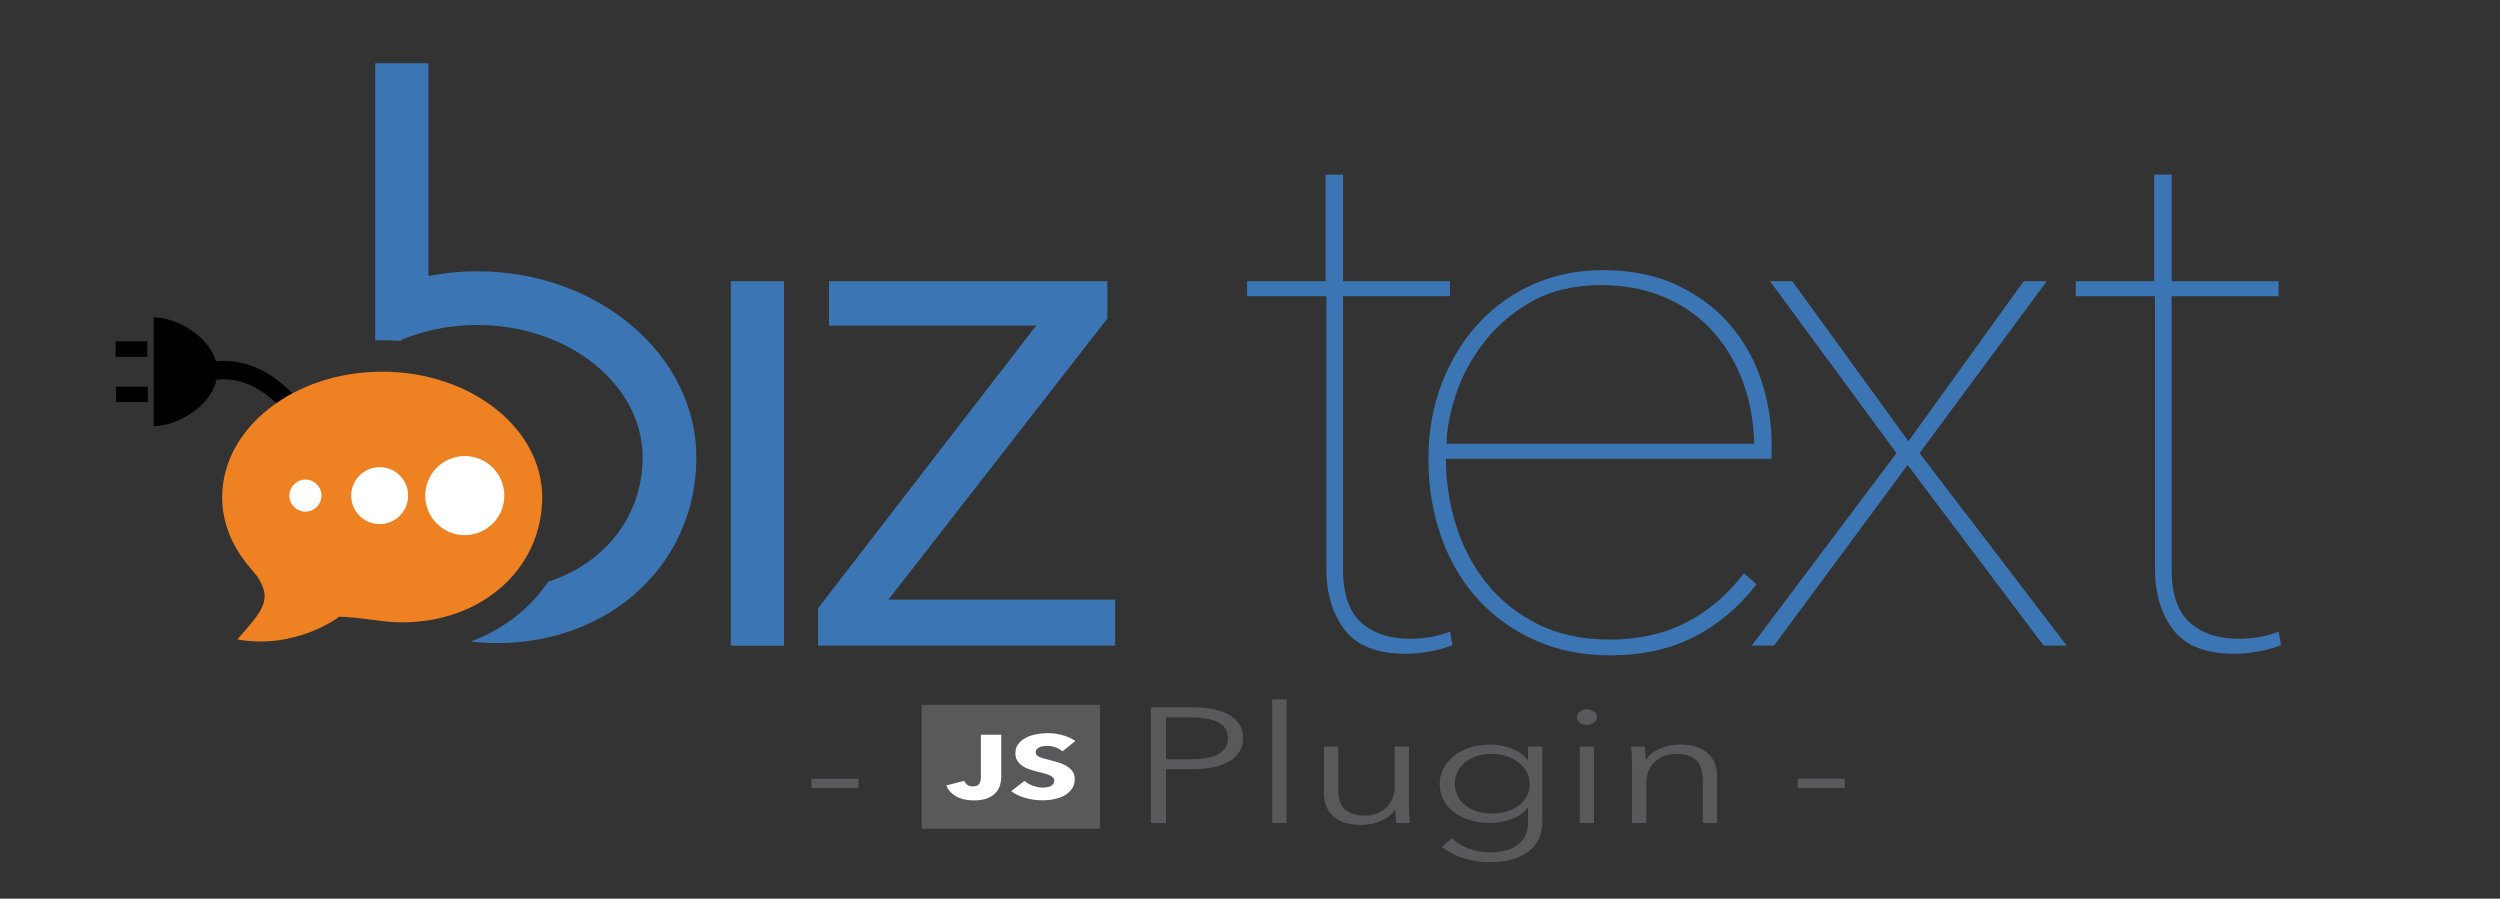 <?xml version="1.0" encoding="utf-8"?>
<!-- Generator: Adobe Illustrator 16.0.4, SVG Export Plug-In . SVG Version: 6.00 Build 0)  -->
<!DOCTYPE svg PUBLIC "-//W3C//DTD SVG 1.1//EN" "http://www.w3.org/Graphics/SVG/1.1/DTD/svg11.dtd">
<svg version="1.1" id="Layer_1" xmlns="http://www.w3.org/2000/svg" xmlns:xlink="http://www.w3.org/1999/xlink" x="0px" y="0px"
	 width="612px" height="220px" viewBox="0 0 612 220" enable-background="new 0 0 612 220" xml:space="preserve">
<rect x="0" y="0" width="612" height="220" fill="#333333" stroke="none"/>
<g id="Bullet_5_-_Left">
	<g>
		<path fill="none" stroke="#000000" stroke-width="4.5" d="M50.961,91c13.96-2.999,22.71,11.501,22.71,11.501"/>
		<g>
			<path d="M53.211,91c0,7.344-9.041,13.297-15.58,13.297c0-9.216,0-17.828,0-26.593C44.171,77.704,53.211,83.657,53.211,91z"/>
			<g>
				<rect x="28.295" y="83.575" width="7.769" height="3.785"/>
				<rect x="28.405" y="94.64" width="7.768" height="3.785"/>
			</g>
		</g>
	</g>
</g>
<g>
	<rect x="178.893" y="68.833" fill="#3C75B3" width="13.02" height="89.237"/>
	<path fill="#3C75B3" d="M271.074,77.984l-53.588,68.817h55.501v11.245H200.26v-9.147L253.658,79.7h-50.719V68.833h68.135V77.984z"
		/>
	<path fill="#3C75B3" d="M350.114,159.463c-2.071,0.385-4.075,0.579-6.014,0.579c-6.985,0-11.965-1.966-14.94-5.893
		c-2.977-3.926-4.462-8.858-4.462-14.786V72.505h-19.401v-3.672h19.209V42.748h4.267v26.085h26.19v3.672h-26.19v66.858
		c0,6.059,1.486,10.409,4.462,13.046c2.975,2.642,6.918,3.959,11.834,3.959c3.621,0,6.92-0.575,9.895-1.737l0.584,3.287
		C353.994,158.559,352.18,159.075,350.114,159.463z"/>
	<path fill="#3C75B3" d="M353.947,112.312c0,5.413,0.805,10.761,2.425,16.039c1.616,5.283,4.073,10.018,7.372,14.201
		c3.299,4.19,7.47,7.572,12.514,10.146c5.045,2.58,10.993,3.867,17.849,3.867c6.986,0,13.195-1.384,18.625-4.155
		c5.434-2.767,10.152-6.792,14.164-12.076l3.104,2.703c-4.398,5.67-9.539,9.985-15.422,12.947
		c-5.889,2.962-12.709,4.444-20.471,4.444c-6.596,0-12.61-1.191-18.042-3.573c-5.434-2.383-10.121-5.701-14.066-9.95
		c-3.947-4.251-6.984-9.341-9.119-15.269c-2.133-5.924-3.2-12.365-3.2-19.324c0-6.695,1.101-12.88,3.304-18.549
		c2.203-5.667,5.217-10.562,9.043-14.688c3.826-4.122,8.331-7.31,13.518-9.566c5.184-2.251,10.759-3.381,16.722-3.381
		c7,0,13.092,1.227,18.279,3.672c5.184,2.449,9.494,5.671,12.932,9.662c3.434,3.995,5.996,8.536,7.682,13.623
		c1.686,5.092,2.527,10.274,2.527,15.557v3.67H353.947z M429.417,108.642c-0.131-5.797-1.135-11.079-3.008-15.847
		c-1.875-4.764-4.432-8.856-7.662-12.27c-3.236-3.413-7.115-6.054-11.641-7.923c-4.529-1.867-9.572-2.803-15.133-2.803
		c-6.727,0-12.483,1.386-17.267,4.155c-4.788,2.771-8.702,6.184-11.738,10.241c-3.041,4.058-5.272,8.31-6.693,12.753
		c-1.424,4.445-2.134,8.343-2.134,11.692H429.417z"/>
	<path fill="#3C75B3" d="M466.985,113.83l-32.713,44.217h-5.451l35.439-47.127l-30.963-42.087h5.455l28.428,39.179l28.234-39.179
		h5.648l-31.154,42.087l36.023,47.127h-5.648L466.985,113.83z"/>
	<g>
		<path fill="#3C75B3" d="M116.792,66.409c-4.098,0-8.08,0.413-11.916,1.157V15.492H91.858v56.155v11.68
			c0.562-0.016,1.125-0.035,1.693-0.035c1.37,0,2.724,0.059,4.065,0.153c0.134,0.01,0.265,0.025,0.398,0.036l0.361-0.343
			c5.53-2.274,11.78-3.575,18.415-3.575c22.346,0,40.526,14.55,40.526,32.432c0,14.378-9.353,25.993-23.106,30.386
			c-4.422,6.544-10.963,11.656-18.895,14.658c1.521,0.176,3.098,0.324,4.665,0.373l1.7,0.016c27.814,0,48.789-19.532,48.789-45.433
			C170.472,86.859,146.39,66.409,116.792,66.409z"/>
		<path fill="#3C75B3" d="M552.956,159.463c-2.07,0.385-4.076,0.579-6.014,0.579c-6.984,0-11.967-1.966-14.941-5.893
			c-2.975-3.926-4.461-8.858-4.461-14.786V72.505h-19.4v-3.672h19.207V42.748h4.27v26.085h26.189v3.672h-26.189v66.858
			c0,6.059,1.484,10.409,4.459,13.046c2.975,2.642,6.918,3.959,11.836,3.959c3.621,0,6.92-0.575,9.895-1.737l0.582,3.287
			C556.837,158.559,555.022,159.075,552.956,159.463z"/>
	</g>
</g>
<g>
	<path fill="#EE8122" d="M93.552,90.987c-21.594,0-39.164,13.795-39.164,30.751c0,6.088,2.338,12.017,6.764,17.157l0.121,0.142
		l0.117,0.147c0.549,0.705,1.257,1.559,1.559,1.882c3.868,5.859,1.318,8.397-4.852,15.478c14.485,2.539,24.969-5.58,24.969-5.58
		c2.743,0.072,5.493,0.431,7.917,0.746h0.01l0.1,0.012c1.939,0.26,4.134,0.547,6.005,0.606l1.38,0.017
		c19.531-0.021,34.252-13.174,34.252-30.606C132.729,104.782,115.154,90.987,93.552,90.987z"/>
	<circle fill-rule="evenodd" clip-rule="evenodd" fill="#FFFFFF" cx="74.772" cy="121.326" r="3.926"/>
	<path fill-rule="evenodd" clip-rule="evenodd" fill="#FFFFFF" d="M123.456,121.331c0,5.333-4.333,9.67-9.679,9.67
		c-5.341,0-9.679-4.337-9.679-9.67c0-5.342,4.338-9.686,9.679-9.686C119.123,111.646,123.456,115.989,123.456,121.331z"/>
	<path fill-rule="evenodd" clip-rule="evenodd" fill="#FFFFFF" d="M99.914,121.331c0,3.842-3.12,6.962-6.971,6.962
		c-3.845,0-6.968-3.12-6.968-6.962c0-3.849,3.123-6.977,6.968-6.977C96.794,114.354,99.914,117.482,99.914,121.331z"/>
</g>
<g>
	<g>
		<path fill="#59585B" d="M210.167,192.906H198.65v-2.28h11.516V192.906z"/>
		<path fill="#59585B" d="M281.732,173.146h10.283c1.851,0,3.53,0.154,5.039,0.46c1.508,0.308,2.802,0.774,3.881,1.4
			c1.08,0.627,1.91,1.414,2.494,2.36c0.583,0.946,0.874,2.06,0.874,3.34c0,1.279-0.301,2.394-0.9,3.34
			c-0.6,0.947-1.439,1.733-2.519,2.36c-1.08,0.626-2.383,1.1-3.907,1.42c-1.526,0.319-3.213,0.479-5.064,0.479h-6.478v13.16h-3.702
			V173.146z M285.434,185.866h6.272c2.913,0,5.124-0.44,6.632-1.32c1.508-0.88,2.262-2.16,2.262-3.84c0-1.76-0.78-3.047-2.339-3.86
			c-1.56-0.813-3.745-1.22-6.555-1.22h-6.272V185.866z"/>
		<path fill="#59585B" d="M314.944,201.466h-3.496v-30.24h3.496V201.466z"/>
		<path fill="#59585B" d="M341.781,201.466c-0.069-0.506-0.121-1.066-0.154-1.68c-0.035-0.613-0.051-1.12-0.051-1.521h-0.103
			c-0.686,1.094-1.799,1.98-3.342,2.66s-3.171,1.021-4.884,1.021c-3.051,0-5.339-0.707-6.863-2.12
			c-1.526-1.413-2.288-3.28-2.288-5.601v-11.479h3.496v10.359c0,0.987,0.103,1.88,0.309,2.681c0.206,0.8,0.557,1.486,1.054,2.06
			c0.497,0.574,1.165,1.021,2.005,1.34c0.839,0.32,1.893,0.48,3.162,0.48c0.925,0,1.825-0.146,2.699-0.44
			c0.874-0.293,1.653-0.74,2.339-1.34c0.685-0.6,1.234-1.36,1.645-2.28s0.617-2.006,0.617-3.26v-9.6h3.496v14.6
			c0,0.507,0.017,1.16,0.052,1.96c0.034,0.8,0.085,1.521,0.154,2.16H341.781z"/>
		<path fill="#59585B" d="M355.457,205.226c0.959,0.96,2.27,1.773,3.933,2.44c1.662,0.666,3.419,1,5.27,1
			c1.713,0,3.17-0.194,4.37-0.58c1.199-0.387,2.167-0.914,2.905-1.58c0.736-0.667,1.276-1.447,1.619-2.34
			c0.342-0.894,0.514-1.847,0.514-2.86v-3.52h-0.103c-0.925,1.174-2.236,2.08-3.933,2.72s-3.419,0.96-5.167,0.96
			c-1.885,0-3.591-0.24-5.115-0.72c-1.526-0.48-2.828-1.141-3.908-1.98s-1.92-1.846-2.519-3.02c-0.6-1.174-0.9-2.44-0.9-3.8
			c0-1.334,0.3-2.587,0.9-3.761c0.599-1.173,1.439-2.2,2.519-3.08s2.382-1.573,3.908-2.08c1.524-0.506,3.23-0.76,5.115-0.76
			c1.748,0,3.461,0.32,5.141,0.96c1.679,0.641,2.999,1.561,3.959,2.76h0.103v-3.239h3.496v18.56c0,1.014-0.18,2.094-0.54,3.24
			s-1.028,2.2-2.005,3.16c-0.977,0.96-2.305,1.76-3.984,2.399c-1.68,0.641-3.856,0.96-6.529,0.96c-2.229,0-4.353-0.333-6.375-1
			c-2.023-0.666-3.753-1.587-5.193-2.76L355.457,205.226z M356.125,191.866c0,0.986,0.206,1.92,0.617,2.8s1.002,1.653,1.774,2.319
			c0.771,0.667,1.722,1.194,2.853,1.58c1.131,0.388,2.417,0.58,3.856,0.58c1.337,0,2.571-0.173,3.702-0.52
			c1.131-0.347,2.108-0.84,2.931-1.48c0.823-0.64,1.465-1.406,1.928-2.3c0.463-0.893,0.694-1.886,0.694-2.979
			c0-0.986-0.231-1.92-0.694-2.801c-0.462-0.88-1.105-1.652-1.928-2.319s-1.799-1.2-2.931-1.601c-1.131-0.399-2.365-0.6-3.702-0.6
			c-1.439,0-2.725,0.2-3.856,0.6c-1.131,0.4-2.082,0.934-2.853,1.601c-0.771,0.667-1.363,1.439-1.774,2.319
			C356.331,189.946,356.125,190.88,356.125,191.866z"/>
		<path fill="#59585B" d="M390.93,175.546c0,0.56-0.257,1.02-0.771,1.38s-1.08,0.54-1.696,0.54c-0.617,0-1.183-0.18-1.697-0.54
			s-0.771-0.82-0.771-1.38c0-0.561,0.257-1.021,0.771-1.38c0.514-0.36,1.08-0.54,1.697-0.54c0.617,0,1.182,0.18,1.696,0.54
			C390.673,174.525,390.93,174.985,390.93,175.546z M390.21,201.466h-3.496v-18.72h3.496V201.466z"/>
		<path fill="#59585B" d="M402.652,182.746c0.068,0.507,0.12,1.066,0.154,1.68c0.034,0.614,0.051,1.12,0.051,1.521h0.103
			c0.685-1.094,1.799-1.98,3.342-2.66c1.542-0.681,3.17-1.021,4.884-1.021c3.05,0,5.338,0.707,6.863,2.12
			c1.525,1.414,2.288,3.28,2.288,5.6v11.48h-3.496v-10.36c0-0.986-0.103-1.88-0.309-2.68s-0.558-1.486-1.054-2.06
			c-0.498-0.573-1.166-1.021-2.005-1.341c-0.84-0.319-1.894-0.479-3.162-0.479c-0.926,0-1.825,0.146-2.699,0.439
			c-0.874,0.294-1.654,0.74-2.339,1.341c-0.686,0.6-1.234,1.359-1.645,2.279c-0.412,0.92-0.617,2.007-0.617,3.261v9.6h-3.496v-14.6
			c0-0.507-0.018-1.16-0.051-1.96c-0.035-0.801-0.086-1.521-0.154-2.16H402.652z"/>
		<path fill="#59585B" d="M451.596,192.906H440.08v-2.28h11.516V192.906z"/>
	</g>
	<rect x="225.628" y="172.54" fill="#59585B" width="43.667" height="30.333"/>
	<g>
		<g>
			<path fill="#FFFFFF" d="M244.837,192.117c-0.184,0.678-0.522,1.302-1.016,1.868c-0.493,0.567-1.18,1.036-2.06,1.404
				c-0.879,0.368-2.016,0.552-3.408,0.552c-1.74,0-3.19-0.343-4.351-1.026c-1.161-0.686-1.935-1.566-2.321-2.644l4.379-1.127
				c0.136,0.413,0.382,0.744,0.74,0.996c0.358,0.249,0.798,0.375,1.319,0.375c0.812,0,1.349-0.215,1.61-0.642
				c0.26-0.428,0.392-0.986,0.392-1.679v-10.326h4.989v10.304C245.112,190.791,245.02,191.438,244.837,192.117z"/>
			<path fill="#FFFFFF" d="M260.079,183.938c-0.425-0.413-0.981-0.742-1.668-0.984c-0.686-0.242-1.348-0.365-1.986-0.365
				c-0.33,0-0.663,0.022-1,0.066c-0.339,0.043-0.644,0.13-0.914,0.254c-0.271,0.126-0.499,0.287-0.682,0.486
				c-0.184,0.198-0.276,0.453-0.276,0.764c0,0.264,0.073,0.485,0.218,0.662c0.145,0.177,0.357,0.333,0.638,0.465
				c0.28,0.133,0.614,0.255,1,0.363c0.387,0.112,0.822,0.227,1.305,0.345c0.697,0.176,1.421,0.372,2.176,0.585
				c0.753,0.215,1.44,0.498,2.059,0.852s1.131,0.792,1.537,1.315c0.407,0.524,0.609,1.176,0.609,1.956
				c0,0.9-0.217,1.677-0.652,2.334c-0.435,0.655-1.02,1.197-1.755,1.624c-0.735,0.428-1.576,0.744-2.523,0.95
				c-0.948,0.207-1.924,0.309-2.93,0.309c-1.469,0-2.891-0.193-4.263-0.585c-1.374-0.391-2.515-0.947-3.423-1.669l3.249-2.521
				c0.502,0.473,1.164,0.865,1.987,1.183c0.822,0.318,1.639,0.475,2.451,0.475c0.367,0,0.726-0.028,1.074-0.088
				c0.348-0.058,0.652-0.153,0.914-0.287c0.26-0.133,0.468-0.31,0.623-0.53c0.155-0.221,0.232-0.487,0.232-0.797
				c0-0.294-0.097-0.544-0.289-0.751c-0.194-0.205-0.47-0.394-0.828-0.564c-0.358-0.168-0.803-0.323-1.334-0.462
				c-0.532-0.142-1.136-0.293-1.813-0.454c-0.658-0.162-1.301-0.354-1.929-0.575c-0.629-0.223-1.189-0.506-1.682-0.851
				c-0.494-0.347-0.89-0.768-1.19-1.262c-0.3-0.493-0.449-1.094-0.449-1.802c0-0.868,0.231-1.614,0.696-2.232
				c0.464-0.62,1.073-1.127,1.828-1.524c0.754-0.398,1.605-0.69,2.552-0.874c0.948-0.185,1.905-0.277,2.872-0.277
				c1.161,0,2.345,0.163,3.554,0.486c1.208,0.324,2.267,0.804,3.176,1.438L260.079,183.938z"/>
		</g>
	</g>
</g>
</svg>
